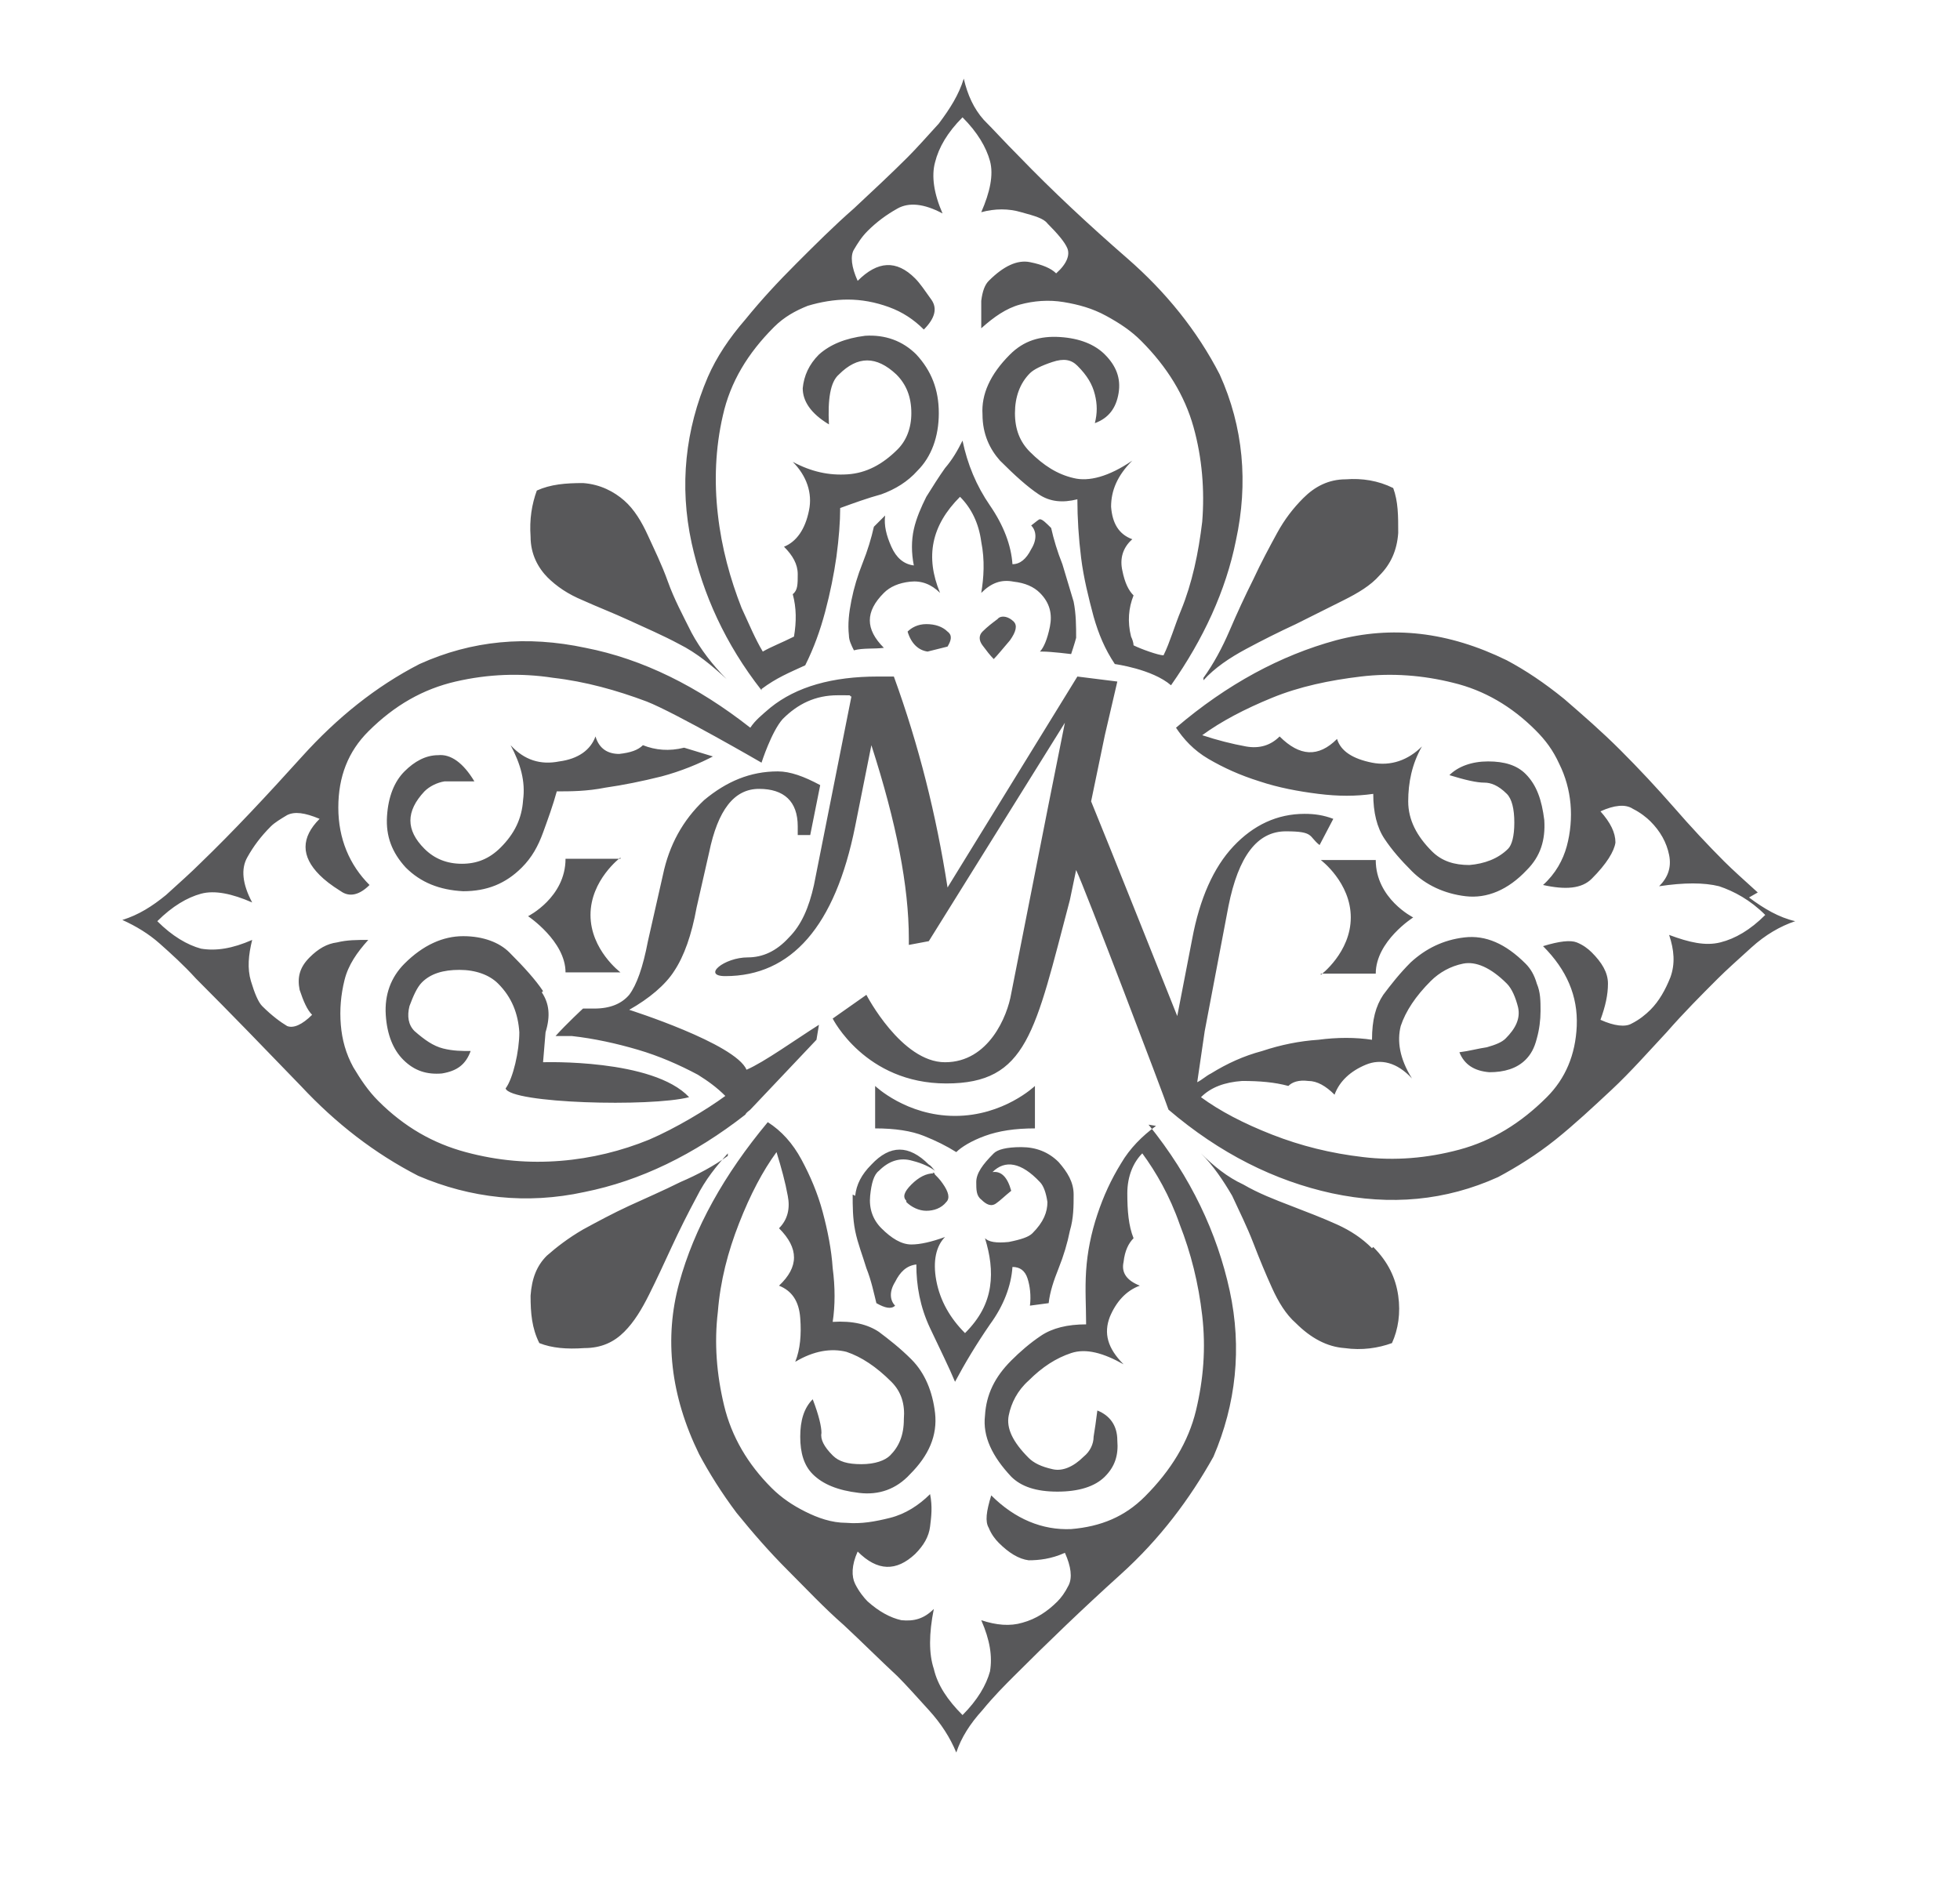 <?xml version="1.0" encoding="UTF-8"?>
<svg id="Calque_1" xmlns="http://www.w3.org/2000/svg" version="1.1" viewBox="0 0 157 152">
  <!-- Generator: Adobe Illustrator 29.0.0, SVG Export Plug-In . SVG Version: 2.1.0 Build 186)  -->
  <defs>
    <style>
      .st0 {
        fill: #58585a;
      }
    </style>
  </defs>
  <path class="st0" d="M74.2,50c-.7,0-1.2.3-1.5.6.3,1,.9,1.5,1.6,1.6l1.6-.4c.3-.5.4-.9,0-1.2-.4-.4-1-.6-1.7-.6M75.1,86.5c-.1,0-.3,0-.4,0,0,0,.2,0,.4,0M58.3,92.6c-1.1.8-2.4,1.5-3.8,2.1-1.4.7-2.8,1.3-4.1,1.9-1.3.6-2.6,1.3-3.7,1.9-1.2.7-2.1,1.4-2.9,2.1-.8.8-1.2,1.8-1.3,3.2,0,1.4.1,2.6.7,3.8,1,.4,2.2.5,3.6.4,1.4,0,2.4-.5,3.2-1.3.8-.8,1.4-1.8,2-3,.6-1.2,1.2-2.5,1.8-3.8.6-1.3,1.3-2.7,2-4,.7-1.4,1.6-2.5,2.5-3.5M70.1,90.4c1.6,0,2.9.2,3.9.6,1,.4,1.8.8,2.6,1.3.4-.4,1.2-.9,2.3-1.3,1.1-.4,2.4-.6,4-.6v-3.4s-2.5,2.4-6.4,2.4-6.4-2.4-6.4-2.4v3.4ZM43.8,46.2c.8.8,1.7,1.4,2.9,1.9,1.1.5,2.4,1,3.7,1.6,1.3.6,2.7,1.2,4,1.9,1.4.7,2.6,1.7,3.8,2.8-1.1-1.1-2.1-2.4-2.8-3.7-.7-1.4-1.4-2.7-1.9-4.1-.5-1.4-1.1-2.6-1.6-3.7-.5-1.1-1.1-2.1-1.9-2.8s-1.9-1.3-3.3-1.4c-1.4,0-2.6.1-3.7.6-.4,1.1-.6,2.3-.5,3.7,0,1.4.6,2.5,1.4,3.3M61,55.2c1.2-.9,2.2-1.3,3.5-1.9.7-1.4,1.2-2.8,1.6-4.3.4-1.5.7-3,.9-4.4.2-1.5.3-2.8.3-3.9,1.1-.4,2.2-.8,3.3-1.1,1.1-.4,2.1-1,2.9-1.9,1.1-1.1,1.7-2.7,1.7-4.6,0-1.9-.6-3.4-1.8-4.7-1.1-1.1-2.5-1.6-4.1-1.5-1.6.2-2.8.7-3.7,1.5-.8.8-1.2,1.7-1.3,2.7,0,1,.6,2,2.1,2.9-.1-2,.1-3.4.8-4,1.5-1.5,3-1.5,4.6,0,.8.8,1.2,1.8,1.2,3.1,0,1.2-.4,2.2-1.1,2.9-1.2,1.2-2.5,1.9-4,2-1.5.1-2.9-.2-4.4-1,1.1,1.1,1.6,2.5,1.3,3.9-.3,1.5-1,2.5-2,2.9.7.7,1.1,1.4,1.1,2.2,0,.8,0,1.3-.4,1.6.3,1.1.3,2.2.1,3.4-1,.5-1.8.8-2.5,1.2-.6-1-1.1-2.2-1.7-3.5-.9-2.3-1.6-4.8-1.9-7.5-.3-2.6-.2-5.3.4-7.9.6-2.7,2-5,4.1-7.1.8-.8,1.7-1.3,2.7-1.7,1-.3,2.1-.5,3.2-.5,1.1,0,2.2.2,3.3.6,1.1.4,2,1,2.8,1.8.9-.9,1.1-1.7.6-2.4-.5-.7-.9-1.3-1.3-1.7-1.5-1.5-3-1.4-4.6.2-.5-1.1-.6-2-.3-2.5.3-.5.6-1,1.1-1.5.7-.7,1.5-1.3,2.4-1.8.9-.5,2.1-.4,3.6.4-.7-1.6-.9-3-.6-4.1.3-1.2,1-2.4,2.2-3.6,1.2,1.2,1.9,2.4,2.2,3.5.3,1.1,0,2.5-.7,4.1,1.1-.3,2.2-.3,3.2,0,1.1.3,1.8.5,2.1.9.8.8,1.4,1.5,1.6,2,.2.5,0,1.2-.9,2-.4-.4-1.1-.7-2.1-.9-1-.2-2.1.3-3.3,1.5-.3.3-.5.8-.6,1.6,0,.7,0,1.5,0,2.2,1-.9,2-1.6,3.1-1.9,1.1-.3,2.3-.4,3.5-.2,1.2.2,2.3.5,3.4,1.1,1.1.6,2,1.2,2.8,2,2.1,2.1,3.5,4.4,4.2,6.9s.9,5.1.7,7.6c-.3,2.5-.8,4.9-1.7,7.1-.5,1.2-.9,2.6-1.4,3.6-.4,0-1.8-.5-2.4-.8,0-.2-.1-.5-.2-.7-.3-1.2-.2-2.3.2-3.3-.4-.4-.7-1-.9-2-.2-.9,0-1.8.8-2.5-1.1-.4-1.6-1.3-1.7-2.6,0-1.3.5-2.5,1.7-3.7-1.9,1.3-3.5,1.7-4.7,1.4-1.3-.3-2.4-1-3.5-2.1-.8-.8-1.2-1.8-1.2-3.1,0-1.3.4-2.4,1.2-3.2.3-.3.9-.6,1.8-.9.9-.3,1.5-.2,2,.3.8.8,1.2,1.5,1.4,2.3.2.8.2,1.5,0,2.3,1.1-.4,1.7-1.2,1.9-2.4.2-1.2-.2-2.2-1.1-3.1-.8-.8-2-1.3-3.6-1.4-1.6-.1-2.9.3-4,1.4-1.6,1.6-2.3,3.2-2.2,4.8,0,1.6.6,2.8,1.4,3.7,1.2,1.2,2.2,2.1,3.1,2.7.9.6,1.9.7,3.1.4,0,1.5.1,3.1.3,4.7.2,1.6.6,3.2,1,4.7.4,1.4.9,2.6,1.7,3.8,0,0,3,.4,4.5,1.7,2.6-3.7,4.4-7.6,5.2-11.6,1-4.6.6-9.1-1.3-13.3-1.8-3.5-4.3-6.6-7.4-9.3-3.1-2.7-6-5.4-8.7-8.2-1.1-1.1-2-2.1-2.8-2.9-.8-.9-1.3-2-1.6-3.3-.4,1.3-1.1,2.4-2,3.6-1,1.1-1.8,2-2.5,2.7-1.3,1.3-2.8,2.7-4.3,4.1-1.6,1.4-3.1,2.9-4.6,4.4-1.5,1.5-2.8,2.9-4.1,4.5-1.3,1.5-2.3,3-3,4.6-1.8,4.2-2.3,8.7-1.3,13.3.9,4.1,2.7,8.1,5.6,11.8M96.4,54.5c.9-1,2.1-1.8,3.4-2.5,1.3-.7,2.7-1.4,4-2,1.4-.7,2.6-1.3,3.8-1.9,1.2-.6,2.2-1.2,2.9-2,.9-.9,1.4-2,1.5-3.4,0-1.4,0-2.5-.4-3.6-1.2-.6-2.5-.8-3.8-.7-1.4,0-2.5.6-3.4,1.5-.8.8-1.5,1.7-2.1,2.8-.6,1.1-1.3,2.4-1.9,3.7-.7,1.4-1.3,2.7-1.9,4.1-.6,1.4-1.3,2.7-2.1,3.8M79.9,49.6c-.4.3-.8.6-1.2,1-.3.3-.3.7,0,1.1.3.4.6.8.9,1.1.3-.3.7-.8,1.3-1.5.5-.7.6-1.2.3-1.5-.4-.4-.9-.5-1.2-.3M83.5,52.2c.7,0,2.3.2,2.3.2,0,0,.3-.9.4-1.3,0-.9,0-1.9-.2-2.9-.3-1-.6-2-.9-3-.4-1-.7-2-.9-2.9-.4-.4-.7-.7-.9-.7-.1,0-.3.2-.7.5.4.4.5,1.1,0,1.9-.4.8-.9,1.2-1.5,1.2-.1-1.5-.7-3.1-1.8-4.7-1.1-1.6-1.8-3.3-2.2-5.2-.4.8-.8,1.5-1.4,2.2-.5.7-1,1.5-1.5,2.3-.4.8-.8,1.7-1,2.6-.2.9-.2,1.9,0,2.9-.8-.1-1.4-.6-1.8-1.5-.4-.9-.6-1.7-.5-2.5l-.9.9c-.2.9-.5,1.9-.9,2.9-.4,1-.7,2-.9,3-.2,1-.3,1.9-.2,2.8,0,.4.2.8.4,1.2.7-.2,1.7-.1,2.4-.2-1.5-1.5-1.5-2.9,0-4.4.5-.5,1.2-.8,2.1-.9.9-.1,1.7.2,2.4.9-1.2-2.9-.7-5.4,1.6-7.7.9.9,1.5,2.1,1.7,3.6.3,1.5.2,2.9,0,4.1.8-.8,1.6-1.1,2.6-.9.9.1,1.6.4,2.1.9.8.8,1,1.7.8,2.7-.2,1-.5,1.7-.8,2M92.6,90.2c-1.1.8-2.1,1.8-2.8,3-.8,1.3-1.4,2.6-1.9,4.1-.5,1.5-.8,3-.9,4.5-.1,1.5,0,2.9,0,4.3-1.5,0-2.7.3-3.6.9-.9.6-1.7,1.3-2.4,2-1.3,1.3-2,2.7-2.1,4.4-.2,1.7.6,3.3,2.1,4.9.8.8,2,1.2,3.7,1.2,1.7,0,3-.4,3.8-1.2.8-.8,1.1-1.7,1-2.9,0-1.2-.6-2-1.6-2.4-.1.8-.2,1.5-.3,2.1,0,.6-.3,1.2-.8,1.6-.8.8-1.7,1.2-2.5,1-.9-.2-1.5-.5-1.9-.9-1.3-1.3-1.8-2.4-1.6-3.4.2-1,.7-2,1.6-2.8,1.1-1.1,2.2-1.8,3.4-2.2,1.2-.4,2.6,0,4.2.9-1.3-1.3-1.6-2.5-1.1-3.8.5-1.2,1.3-2.1,2.4-2.5-1-.4-1.5-1-1.3-1.9.1-.9.4-1.5.8-1.9-.4-1-.5-2.2-.5-3.6,0-1.4.5-2.5,1.2-3.2,1.1,1.5,2.2,3.4,3,5.7.9,2.3,1.5,4.7,1.8,7.3.3,2.6.1,5.1-.5,7.6-.6,2.5-2,4.8-4.1,6.9-1.6,1.6-3.5,2.4-5.9,2.6-2.3.1-4.5-.8-6.4-2.7-.4,1.3-.5,2.1-.2,2.6.2.5.5.9.8,1.2.8.8,1.6,1.3,2.4,1.4.8,0,1.8-.1,2.9-.6.5,1.1.6,2,.3,2.6-.3.6-.6,1-.9,1.3-.8.8-1.7,1.4-2.8,1.7-1,.3-2.1.2-3.3-.2.7,1.6.9,2.9.7,4.1-.3,1.1-1,2.3-2.2,3.5-1.2-1.2-2-2.4-2.3-3.7-.4-1.2-.4-2.8,0-4.8-.8.8-1.6,1-2.6.9-.9-.2-1.8-.7-2.7-1.5-.3-.3-.7-.8-1-1.4-.3-.6-.3-1.5.2-2.6,1.6,1.6,3.1,1.6,4.6.2.7-.7,1.1-1.4,1.2-2.2.1-.8.2-1.6,0-2.6-.9.9-2,1.6-3.2,1.9-1.2.3-2.3.5-3.5.4-1.2,0-2.3-.4-3.3-.9-1-.5-1.9-1.1-2.7-1.9-1.9-1.9-3.2-4.1-3.8-6.6-.6-2.5-.8-5-.5-7.5.2-2.5.8-4.8,1.7-7.1.9-2.3,1.9-4.2,3-5.7.4,1.3.7,2.4.9,3.5.2,1,0,1.9-.7,2.6,1.6,1.6,1.6,3.1,0,4.6,1,.4,1.6,1.2,1.7,2.6.1,1.3,0,2.5-.4,3.5,1.5-.9,2.9-1.1,4.1-.8,1.2.4,2.4,1.2,3.6,2.4.8.8,1.1,1.8,1,3,0,1.3-.4,2.2-1.1,2.9-.4.4-1.2.7-2.3.7s-1.8-.2-2.3-.7c-.7-.7-1-1.3-.9-1.8,0-.5-.2-1.4-.7-2.7-.7.7-1,1.7-1,3,0,1.3.3,2.3,1,3,.8.8,2,1.3,3.7,1.5,1.6.2,3-.3,4.1-1.5,1.5-1.5,2.2-3.1,2-4.9-.2-1.7-.8-3.2-1.9-4.3-.9-.9-1.8-1.6-2.6-2.2-.9-.6-2.1-.9-3.7-.8.2-1.3.2-2.8,0-4.3-.1-1.5-.4-3-.8-4.5-.4-1.5-1-2.9-1.7-4.2-.7-1.3-1.6-2.3-2.7-3-3.5,4.2-5.9,8.5-7.1,12.9-1.2,4.4-.7,9,1.6,13.7.8,1.5,1.8,3.1,3,4.7,1.3,1.6,2.6,3.1,4.1,4.6,1.5,1.5,2.9,3,4.5,4.4,1.5,1.4,2.9,2.8,4.3,4.1.7.7,1.5,1.6,2.5,2.7,1,1.1,1.7,2.2,2.2,3.4.4-1.2,1.1-2.3,2.1-3.4.9-1.1,1.8-2,2.5-2.7,2.7-2.7,5.5-5.4,8.6-8.2,3.1-2.8,5.5-6,7.4-9.4,1.8-4.2,2.3-8.7,1.3-13.3-1-4.6-3.1-9.1-6.5-13.3M43.5,79.4c-.6-.9-1.5-1.9-2.7-3.1-.8-.8-2.1-1.3-3.7-1.3-1.6,0-3.2.7-4.7,2.2-1.1,1.1-1.6,2.5-1.5,4.1.1,1.6.6,2.8,1.4,3.6.9.9,1.9,1.2,3.1,1.1,1.2-.2,1.9-.7,2.3-1.8-.7,0-1.4,0-2.2-.2-.8-.2-1.5-.7-2.3-1.4-.5-.5-.6-1.2-.4-2,.3-.8.6-1.5,1-1.9.7-.7,1.7-1,3-1,1.3,0,2.4.4,3.1,1.1,1.1,1.1,1.6,2.4,1.7,3.9,0,1.5-.5,3.7-1.1,4.5.4,1.2,11.6,1.5,14.7.7-2.9-3.1-11.7-2.8-11.7-2.8l.2-2.4c.4-1.3.3-2.3-.3-3.2M57.1,60.6l-2.3-.7c-1.2.3-2.3.2-3.3-.2-.4.4-1,.6-1.9.7-.9,0-1.6-.4-1.9-1.4-.4,1.1-1.4,1.8-2.9,2-1.5.3-2.8-.1-3.9-1.3.8,1.5,1.2,2.9,1,4.4-.1,1.5-.7,2.7-1.8,3.8-.9.9-1.9,1.3-3.1,1.3-1.2,0-2.2-.4-3-1.2-1.5-1.5-1.5-3,0-4.6.4-.4,1-.7,1.6-.8.6,0,1.4,0,2.4,0-.9-1.5-1.9-2.2-2.9-2.1-1,0-1.9.5-2.7,1.3-.8.8-1.3,2-1.4,3.6-.1,1.6.4,2.9,1.5,4.1,1.2,1.2,2.7,1.8,4.6,1.9,1.9,0,3.4-.6,4.7-1.9.8-.8,1.3-1.7,1.7-2.8.4-1.1.8-2.2,1.1-3.3,1.1,0,2.4,0,3.9-.3,1.4-.2,2.9-.5,4.5-.9,1.5-.4,3-1,4.3-1.7M74.9,94s-.1,0-.2-.1c0,0,0,0,.1.2,0,0,0,0,0,0M49.7,68.8h-4.4c0,3.1-3,4.6-3,4.6,0,0,3,2,3,4.5h4.4s-2.4-1.8-2.4-4.6,2.4-4.6,2.4-4.6M105.8,78h4.4c0-2.6,3-4.5,3-4.5,0,0-3-1.5-3-4.6h-4.4s2.4,1.8,2.4,4.6-2.4,4.6-2.4,4.6M68.3,95.7c0,.9,0,1.9.2,2.9.2,1,.6,2,.9,3,.4,1,.6,2,.8,2.8.7.4,1.2.5,1.5.2-.4-.4-.5-1.1,0-1.9.4-.8.9-1.3,1.7-1.4,0,1.7.3,3.4,1.1,5.1.8,1.7,1.5,3.1,2,4.3.8-1.5,1.7-3,2.8-4.6,1.1-1.5,1.7-3.1,1.8-4.6.6,0,1,.3,1.2.9.2.6.3,1.4.2,2.2l1.5-.2c.1-.9.4-1.8.8-2.8.4-1,.7-2,.9-3,.3-1,.3-2,.3-2.9,0-1-.5-1.8-1.2-2.6-.8-.8-1.8-1.2-3-1.2-1.2,0-1.9.2-2.2.5-.9.9-1.4,1.6-1.4,2.3,0,.6,0,1.1.4,1.4.4.4.8.6,1.2.3.3-.2.7-.6,1.2-1-.3-1.1-.8-1.6-1.5-1.5,1-1,2.3-.8,3.8.8.3.3.5.9.6,1.6,0,.8-.3,1.6-1.2,2.5-.3.3-.9.5-1.9.7-1,.1-1.6,0-1.9-.3.4,1.3.6,2.6.4,3.9-.2,1.3-.8,2.5-2,3.7-1.2-1.2-2-2.6-2.3-4.2-.3-1.6,0-2.8.7-3.5-1.1.4-2,.6-2.7.6-.8,0-1.6-.5-2.4-1.3-.7-.7-1-1.6-.9-2.6.1-1,.3-1.7.7-2,.8-.8,1.7-1.1,2.7-.8.8.2,1.4.5,1.8.8-.2-.2-.3-.4-.5-.5-1.6-1.6-3.1-1.6-4.6,0-.8.8-1.2,1.6-1.3,2.5M140.8,71.5c-1.1-1-2-1.8-2.7-2.5-1.3-1.3-2.7-2.8-4-4.3-1.4-1.6-2.8-3.1-4.3-4.6-1.5-1.5-3-2.8-4.5-4.1-1.6-1.3-3.1-2.3-4.6-3.1-4.7-2.3-9.2-2.8-13.7-1.6-4.4,1.2-8.7,3.5-12.8,7,.6.9,1.4,1.8,2.6,2.5,1.2.7,2.5,1.3,4.1,1.8,1.5.5,3.1.8,4.7,1,1.6.2,3,.2,4.4,0,0,1.5.3,2.7.9,3.6.6.9,1.3,1.7,2.2,2.6,1.1,1.1,2.6,1.8,4.3,2,1.7.2,3.4-.5,4.9-2.1,1.1-1.1,1.5-2.4,1.4-4-.2-1.6-.6-2.8-1.5-3.7-.7-.7-1.7-1-3-1s-2.4.4-3.1,1.1c1.3.4,2.2.6,2.8.6.5,0,1.1.2,1.8.9.4.4.6,1.2.6,2.3,0,1.1-.2,1.8-.5,2.1-.8.8-1.9,1.2-3.1,1.3-1.2,0-2.2-.3-3-1.1-1.2-1.2-1.9-2.5-1.9-4,0-1.5.3-3,1.1-4.4-1.1,1.1-2.5,1.6-4,1.3-1.5-.3-2.5-.9-2.8-1.9-1.5,1.5-3,1.4-4.6-.2-.7.7-1.6,1-2.7.8-1.1-.2-2.3-.5-3.5-.9,1.5-1.1,3.4-2.1,5.6-3,2.2-.9,4.6-1.4,7.1-1.7,2.5-.3,5-.1,7.4.5,2.5.6,4.7,1.9,6.6,3.8.8.8,1.4,1.6,1.9,2.7.5,1,.8,2.1.9,3.2.1,1.1,0,2.3-.3,3.4-.3,1.1-.9,2.2-1.9,3.1,1.8.4,3.1.3,3.9-.5,1.2-1.2,1.8-2.2,1.9-2.9,0-.8-.4-1.6-1.2-2.5,1.1-.5,2-.6,2.6-.2.6.3,1.1.7,1.4,1,.8.8,1.3,1.7,1.5,2.7.2,1-.1,1.8-.8,2.5,2-.3,3.6-.3,4.8,0,1.2.4,2.5,1.1,3.7,2.3-1.2,1.2-2.4,1.9-3.6,2.2-1.2.3-2.5,0-4.1-.6.4,1.2.5,2.3.1,3.4-.4,1-.9,1.9-1.6,2.6-.4.4-.9.8-1.5,1.1-.5.3-1.4.2-2.5-.3.4-1.1.6-2,.6-2.9,0-.9-.5-1.7-1.3-2.5-.3-.3-.7-.6-1.2-.8-.5-.2-1.4-.1-2.7.3,1.9,1.9,2.8,4,2.7,6.4-.1,2.3-.9,4.2-2.4,5.7-2.1,2.1-4.4,3.5-7,4.2-2.6.7-5.2.9-7.7.6-2.6-.3-5-.9-7.3-1.8-2.3-.9-4.2-1.9-5.7-3,.8-.8,1.9-1.2,3.3-1.3,1.4,0,2.6.1,3.7.4.3-.3.8-.5,1.6-.4.7,0,1.4.4,2.1,1.1.4-1.1,1.3-1.9,2.5-2.4,1.2-.5,2.5-.2,3.7,1.1-1-1.6-1.2-3-.9-4.2.4-1.2,1.2-2.4,2.4-3.6.7-.7,1.6-1.2,2.6-1.4,1-.2,2.2.3,3.5,1.6.4.4.7,1.1.9,1.9.2.9-.2,1.7-1,2.5-.3.3-.8.5-1.5.7-.7.1-1.4.3-2.2.4.4,1,1.2,1.5,2.4,1.6,1.2,0,2.2-.3,2.9-1,.4-.4.7-.9.9-1.7.2-.7.3-1.5.3-2.2,0-.8,0-1.5-.3-2.2-.2-.7-.5-1.2-.9-1.6-1.6-1.6-3.2-2.3-4.9-2.1-1.7.2-3.1.9-4.3,2-.9.9-1.6,1.8-2.2,2.6-.6.9-.9,2-.9,3.6-1.3-.2-2.8-.2-4.3,0-1.5.1-3,.4-4.5.9-1.5.4-2.8,1-4.1,1.8-.4.2-.7.5-1.1.7l.6-4.1,1.9-10c.8-4,2.3-6,4.6-6s1.8.4,2.7,1.1l1.1-2.1c-.8-.3-1.5-.4-2.3-.4-2.2,0-4.1.9-5.7,2.6-1.6,1.7-2.7,4.2-3.3,7.4l-1.2,6.2s-5.9-14.8-6.9-17.2l1.1-5.3,1-4.3-3.2-.4-10.4,16.9c-.9-5.8-2.3-11.4-4.3-16.9h-1.3c-3.6,0-6.5.8-8.6,2.5-.7.6-1.2,1-1.6,1.6-4.2-3.3-8.6-5.5-13.2-6.4-4.7-1-9.1-.6-13.3,1.3-3.5,1.8-6.6,4.3-9.4,7.4-2.8,3.1-5.5,6-8.2,8.6-.7.7-1.6,1.5-2.7,2.5-1.1.9-2.2,1.6-3.5,2,1.1.5,2.1,1.1,3,1.9.9.8,1.9,1.7,2.9,2.8,2.8,2.8,5.6,5.7,8.4,8.6,2.8,3,5.9,5.4,9.4,7.2,4.2,1.8,8.7,2.3,13.3,1.3,4.5-.9,8.8-3,12.9-6.2,0,0,0,0,0,0h0c.1-.2.3-.3.4-.4h0s5.3-5.6,5.3-5.6l.2-1.2c-1.9,1.2-4.4,3-5.8,3.6-.9-2.1-9.4-4.8-9.4-4.8,1.6-.9,2.9-2,3.6-3.1.8-1.2,1.4-2.9,1.8-5.1l1-4.4c.7-3.4,2-5.1,4-5.1s3.1,1,3.1,3,0,.4,0,.7h1l.8-4c-1.3-.7-2.4-1.1-3.4-1.1-2.2,0-4.1.8-5.9,2.3-1.7,1.6-2.8,3.6-3.3,6l-1.2,5.3c-.4,2.1-.9,3.5-1.5,4.3-.6.7-1.5,1.1-2.8,1.1h-.9s-1.3,1.2-2.2,2.2c.5,0,.9,0,1.3,0,1.8.2,3.6.6,5.3,1.1,1.7.5,3.3,1.2,4.8,2,.8.5,1.5,1,2.2,1.7-1.5,1.1-4,2.6-6.1,3.5-2.2.9-4.6,1.5-7.1,1.7-2.5.2-5,0-7.6-.7-2.6-.7-4.9-2-7-4.1-.8-.8-1.4-1.7-2-2.7-.6-1.1-.9-2.2-1-3.4-.1-1.2,0-2.4.3-3.6.3-1.2,1-2.2,1.9-3.2-.9,0-1.7,0-2.5.2-.8.1-1.5.5-2.2,1.2-.8.8-1,1.6-.8,2.6.3.9.6,1.6,1,2-.8.8-1.5,1.1-2,.9-.5-.3-1.2-.8-2-1.6-.3-.3-.6-1-.9-2-.3-1-.2-2.1.1-3.3-1.6.7-2.9.9-4.1.7-1.1-.3-2.3-1-3.5-2.2,1.2-1.2,2.4-1.9,3.5-2.2,1.1-.3,2.5,0,4.1.7-.8-1.5-.9-2.7-.4-3.6.5-.9,1.1-1.7,1.9-2.5.3-.3.8-.6,1.3-.9.6-.3,1.4-.2,2.6.3-1.5,1.5-1.5,3,0,4.5.4.4.9.8,1.7,1.3.7.5,1.5.3,2.3-.5-1.6-1.6-2.5-3.7-2.5-6.2,0-2.5.8-4.5,2.4-6.1,2.1-2.1,4.4-3.4,7-4,2.6-.6,5.2-.7,7.8-.3,2.6.3,5.1,1,7.5,1.9,2.3.9,9.2,4.9,9.2,4.9,0,0,.8-2.5,1.7-3.5,1.2-1.2,2.6-1.9,4.4-1.9s.6,0,1.1.1l-3,15.1c-.4,1.8-1,3.2-2,4.2-1,1.1-2.1,1.6-3.3,1.6-1.9,0-3.7,1.5-1.8,1.5,5.3,0,8.8-4,10.4-12l1.3-6.5c2,6.2,3,11.3,3,15.5v.5l1.6-.3,10.9-17.5-1.3,6.5h0s-3,15.2-3,15.2c-.3,1.8-1.8,5.5-5.3,5.5s-6.3-5.4-6.3-5.4l-2.7,1.9s2.6,5.2,9.1,5.2,7.1-4.1,9.9-14.7l.5-2.4c.6,1.2,7,18,7.4,19.2,4.1,3.5,8.5,5.7,13.1,6.7,4.7,1,9.1.6,13.3-1.3,1.5-.8,3.1-1.8,4.6-3,1.5-1.2,3-2.6,4.5-4s3-3.1,4.4-4.6c1.4-1.6,2.8-3,4.1-4.3.7-.7,1.6-1.5,2.7-2.5,1.1-1,2.3-1.7,3.5-2.1-1.3-.3-2.5-1-3.7-1.9M72.6,96.3c.4.4,1,.7,1.6.7s1.2-.2,1.6-.7c.3-.3.2-.8-.3-1.5-.2-.3-.5-.6-.7-.8-.6,0-1.2.3-1.8.9-.6.6-.7,1-.4,1.3M109.9,100c-.8-.8-1.7-1.4-2.8-1.9-1.1-.5-2.4-1-3.7-1.5-1.3-.5-2.6-1-3.8-1.7-1.3-.6-2.4-1.5-3.4-2.5,1,1,1.8,2.2,2.5,3.4.6,1.3,1.2,2.5,1.7,3.8.5,1.3,1,2.5,1.5,3.6.5,1.1,1.1,2.1,1.9,2.8,1.2,1.2,2.5,1.9,3.9,2,1.4.2,2.7,0,3.8-.4.5-1.1.7-2.4.5-3.8-.2-1.4-.8-2.7-2-3.9"/>
</svg>